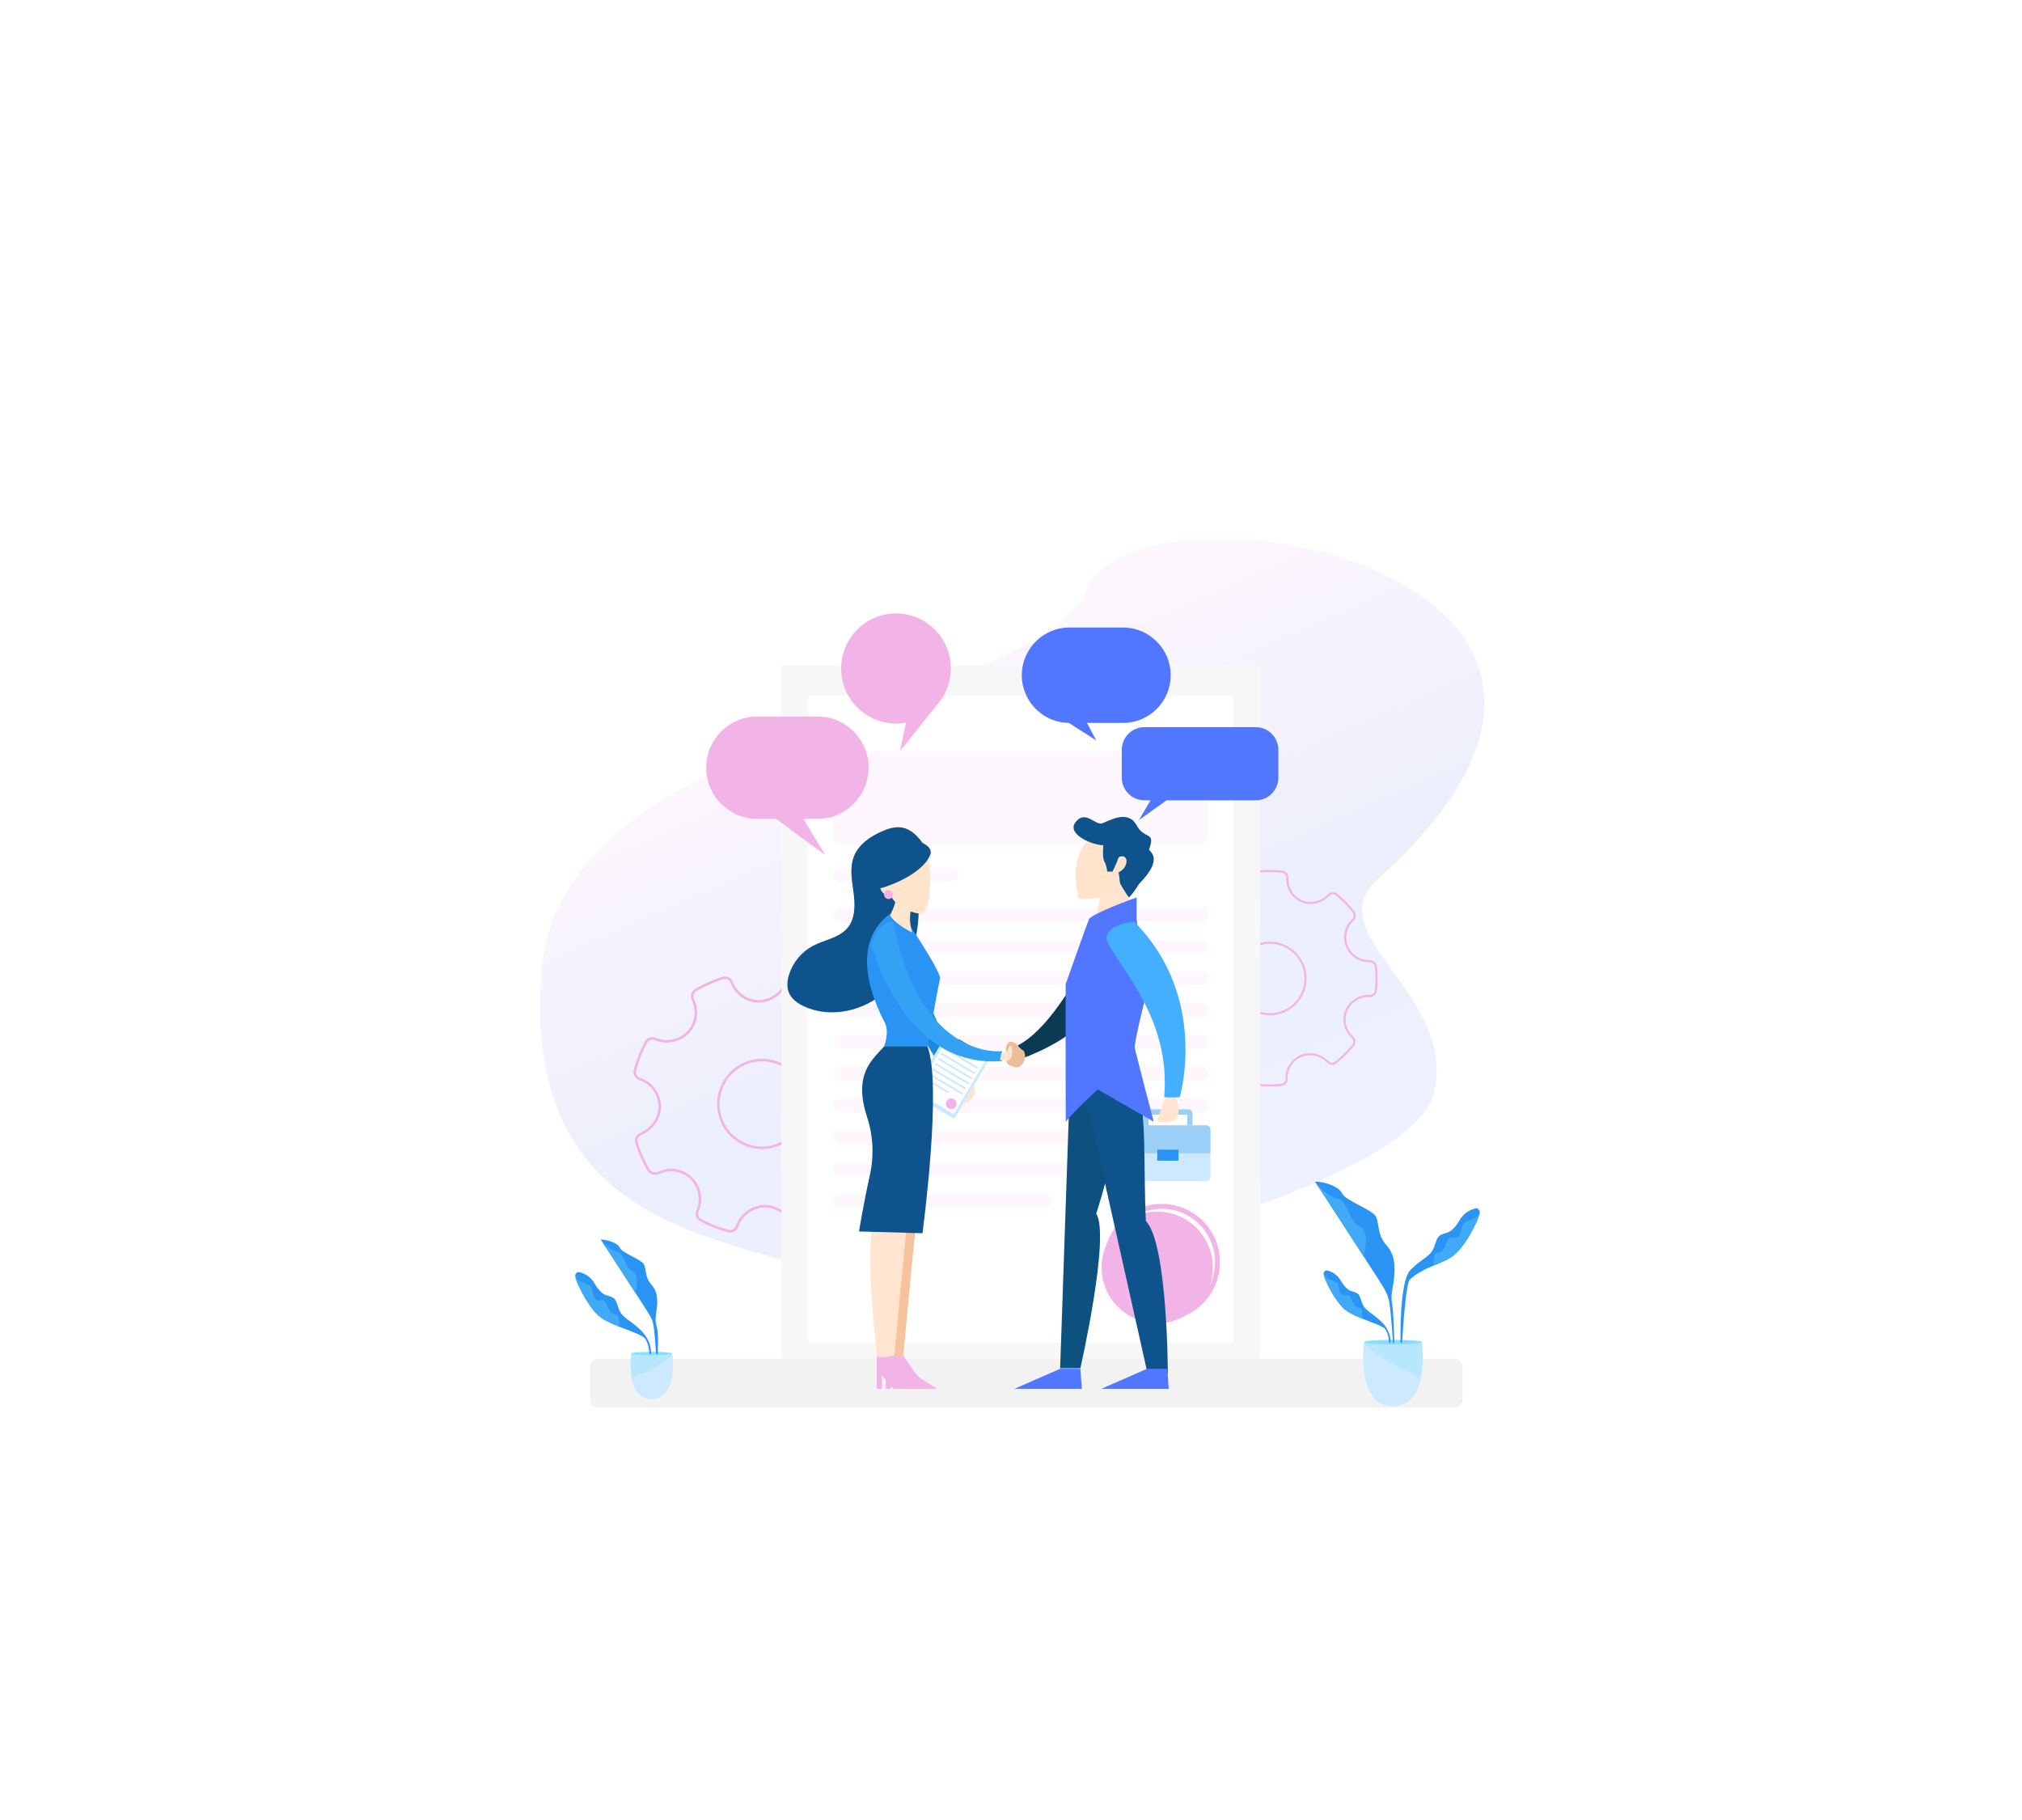 <svg width="410" height="369" viewBox="0 0 410 369" fill="none" xmlns="http://www.w3.org/2000/svg">
<g opacity="0.1" filter="url(#filter0_f_209_3039)">
<path d="M167.736 258.359C145.821 250.271 106.136 248.668 109.734 197.567C113.332 146.467 209.206 144.77 220.325 119.51C231.445 94.251 348.466 116.101 279.221 178.414C266.959 189.448 295.742 201.699 290.705 221.775C285.668 241.852 189.651 266.448 167.736 258.359Z" fill="url(#paint0_linear_209_3039)"/>
</g>
<path d="M257.436 220.286C256.596 220.286 255.749 220.238 254.918 220.14C254.56 220.098 254.232 219.921 254 219.644C253.768 219.367 253.651 219.012 253.671 218.65C253.781 216.701 252.654 214.887 250.869 214.136C249.168 213.42 246.949 213.922 245.705 215.303C245.202 215.86 244.352 215.927 243.772 215.456C242.489 214.419 241.325 213.238 240.312 211.943C239.858 211.364 239.926 210.52 240.467 210.022C241.884 208.719 242.349 206.652 241.625 204.879C240.908 203.128 239.193 201.982 237.366 202.029C236.657 202.029 235.816 201.514 235.733 200.774C235.548 199.108 235.55 197.427 235.742 195.782C235.834 195.019 236.437 194.505 237.206 194.53C239.231 194.53 241.005 193.427 241.72 191.719C242.469 189.926 242.004 187.841 240.562 186.53C240.01 186.025 239.944 185.174 240.411 184.591C241.444 183.296 242.635 182.115 243.948 181.08C244.528 180.625 245.369 180.697 245.864 181.242C247.099 182.604 249.303 183.109 250.993 182.414C252.757 181.689 253.896 179.906 253.829 177.976C253.804 177.238 254.357 176.598 255.087 176.517C256.721 176.335 258.371 176.34 260.005 176.529C260.749 176.616 261.296 177.271 261.252 178.019C261.142 179.967 262.266 181.781 264.05 182.535C265.755 183.249 267.977 182.748 269.216 181.37C269.717 180.813 270.565 180.744 271.147 181.213C272.423 182.238 273.587 183.421 274.612 184.726C275.069 185.307 275 186.151 274.458 186.649C273.042 187.953 272.577 190.02 273.299 191.793C274.005 193.524 275.69 194.642 277.591 194.642C278.28 194.642 279.107 195.158 279.189 195.899C279.374 197.566 279.373 199.247 279.18 200.891C279.092 201.64 278.424 202.202 277.689 202.141L277.433 202.134C275.608 202.134 273.903 203.267 273.2 204.953C272.451 206.744 272.918 208.829 274.361 210.142C274.914 210.645 274.981 211.496 274.514 212.08C273.472 213.382 272.285 214.56 270.977 215.592C270.386 216.05 269.563 215.981 269.06 215.431C267.824 214.07 265.618 213.565 263.928 214.259C262.164 214.984 261.025 216.768 261.093 218.696C261.119 219.433 260.565 220.075 259.836 220.156C259.042 220.241 258.236 220.286 257.436 220.286ZM249.206 213.395C249.836 213.395 250.459 213.51 251.029 213.75C252.978 214.569 254.206 216.548 254.086 218.674C254.072 218.929 254.154 219.179 254.318 219.375C254.481 219.57 254.712 219.695 254.964 219.725C256.567 219.912 258.186 219.916 259.789 219.738C260.305 219.68 260.695 219.228 260.677 218.708C260.601 216.607 261.844 214.663 263.768 213.871C265.613 213.115 268.018 213.664 269.364 215.15C269.717 215.538 270.299 215.586 270.716 215.262C271.997 214.254 273.165 213.094 274.185 211.819C274.344 211.62 274.422 211.368 274.402 211.114C274.382 210.86 274.266 210.623 274.077 210.452C272.504 209.02 271.995 206.745 272.811 204.792C273.579 202.953 275.437 201.717 277.433 201.717L277.706 201.725C278.232 201.766 278.699 201.371 278.762 200.843C278.95 199.228 278.954 197.58 278.771 195.946C278.715 195.448 278.088 195.061 277.585 195.061C275.516 195.061 273.68 193.84 272.908 191.951C272.121 190.016 272.627 187.762 274.17 186.341C274.553 185.989 274.602 185.394 274.28 184.984C273.276 183.704 272.132 182.544 270.883 181.54C270.685 181.38 270.434 181.303 270.181 181.324C269.928 181.344 269.692 181.461 269.522 181.65C268.169 183.154 265.746 183.7 263.887 182.921C261.939 182.099 260.714 180.12 260.833 177.996C260.848 177.741 260.765 177.49 260.602 177.295C260.438 177.1 260.207 176.974 259.955 176.944C258.351 176.759 256.727 176.753 255.13 176.932C254.614 176.989 254.224 177.44 254.242 177.961C254.316 180.064 253.073 182.009 251.147 182.8C249.303 183.556 246.899 183.008 245.554 181.522C245.205 181.137 244.611 181.087 244.201 181.408C242.917 182.419 241.754 183.574 240.732 184.851C240.574 185.05 240.497 185.302 240.517 185.556C240.537 185.81 240.653 186.047 240.84 186.218C242.412 187.648 242.92 189.922 242.103 191.879C241.323 193.742 239.4 194.947 237.199 194.947C236.637 194.931 236.22 195.284 236.155 195.831C235.967 197.445 235.965 199.091 236.146 200.727C236.202 201.225 236.843 201.611 237.361 201.611C239.36 201.559 241.226 202.808 242.01 204.72C242.8 206.654 242.292 208.908 240.747 210.331C240.366 210.683 240.317 211.278 240.637 211.685C241.635 212.959 242.773 214.115 244.03 215.132C244.44 215.464 245.04 215.415 245.394 215.024C246.335 213.978 247.785 213.395 249.206 213.395ZM257.495 205.842C253.398 205.842 250.064 202.495 250.064 198.381C250.064 194.267 253.398 190.92 257.495 190.92C261.593 190.92 264.927 194.267 264.927 198.381C264.927 202.495 261.593 205.842 257.495 205.842ZM257.495 191.336C253.626 191.336 250.479 194.496 250.479 198.381C250.479 202.266 253.626 205.425 257.495 205.425C261.363 205.425 264.51 202.266 264.51 198.381C264.51 194.496 261.365 191.336 257.495 191.336ZM165.338 248.419C164.397 248.839 163.422 249.209 162.441 249.516C161.566 249.792 160.627 249.332 160.303 248.47C159.457 246.228 157.293 244.758 154.918 244.81C152.655 244.859 150.415 246.533 149.705 248.706C149.418 249.582 148.498 250.082 147.612 249.846C145.66 249.326 143.767 248.583 141.988 247.636C141.191 247.216 140.848 246.235 141.207 245.404C142.148 243.231 141.643 240.679 139.951 239.054C138.277 237.448 135.784 237.023 133.759 237.99C132.964 238.345 131.766 238.188 131.306 237.4C130.269 235.623 129.438 233.737 128.836 231.796C128.559 230.896 128.981 230.014 129.856 229.659C132.127 228.646 133.569 226.519 133.522 224.245C133.472 221.859 131.913 219.752 129.644 219.006C128.775 218.717 128.277 217.796 128.511 216.908C129.026 214.939 129.773 213.018 130.733 211.198C131.158 210.399 132.137 210.057 132.962 210.419C135.022 211.328 137.745 210.791 139.296 209.166C140.914 207.469 141.306 204.897 140.271 202.767C139.878 201.952 140.178 200.956 140.957 200.5C142.692 199.481 144.552 198.659 146.481 198.051C147.357 197.777 148.297 198.237 148.618 199.097C149.463 201.337 151.625 202.808 154 202.76C156.267 202.707 158.509 201.032 159.215 198.866C159.5 197.991 160.416 197.49 161.302 197.724C163.24 198.235 165.135 198.978 166.932 199.928C167.731 200.35 168.074 201.331 167.713 202.163C166.774 204.332 167.278 206.884 168.969 208.511C170.621 210.098 173.066 210.509 175.198 209.557C175.972 209.211 177.154 209.377 177.616 210.165C178.652 211.941 179.484 213.826 180.086 215.768C180.359 216.652 179.888 217.617 179.035 217.916L178.744 218.037C176.696 218.952 175.349 221.076 175.398 223.32C175.448 225.704 177.007 227.809 179.278 228.557C180.149 228.844 180.646 229.766 180.411 230.655C179.89 232.635 179.143 234.556 178.189 236.365C177.754 237.174 176.797 237.508 175.96 237.144C173.898 236.235 171.173 236.774 169.622 238.397C168.004 240.094 167.612 242.664 168.649 244.791C169.044 245.606 168.742 246.601 167.964 247.058C167.118 247.564 166.235 248.019 165.338 248.419ZM152.683 244.812C153.389 244.497 154.146 244.313 154.905 244.296C157.497 244.239 159.858 245.842 160.781 248.288C160.891 248.581 161.108 248.82 161.388 248.958C161.669 249.095 161.991 249.119 162.288 249.025C164.167 248.437 166.005 247.622 167.706 246.623C168.255 246.302 168.467 245.599 168.189 245.023C167.059 242.704 167.488 239.901 169.254 238.049C170.946 236.278 173.917 235.688 176.165 236.68C176.754 236.936 177.431 236.7 177.738 236.128C178.674 234.355 179.407 232.471 179.917 230.53C179.997 230.228 179.958 229.906 179.81 229.631C179.661 229.357 179.414 229.149 179.118 229.051C176.642 228.234 174.941 225.938 174.886 223.338C174.834 220.89 176.303 218.573 178.541 217.574L178.852 217.444C179.463 217.228 179.789 216.549 179.597 215.927C179 214.008 178.187 212.164 177.174 210.43C176.863 209.9 175.969 209.779 175.405 210.031C173.082 211.069 170.418 210.619 168.615 208.886C166.77 207.112 166.218 204.329 167.244 201.963C167.499 201.376 167.257 200.686 166.693 200.386C164.931 199.452 163.071 198.725 161.171 198.224C160.869 198.144 160.549 198.183 160.275 198.333C160.002 198.483 159.796 198.732 159.7 199.03C158.929 201.394 156.484 203.22 154.011 203.277C151.419 203.33 149.06 201.725 148.141 199.283C147.914 198.675 147.251 198.35 146.633 198.545C144.74 199.14 142.919 199.948 141.216 200.947C140.666 201.27 140.454 201.972 140.733 202.547C141.861 204.868 141.431 207.672 139.666 209.525C137.974 211.296 135.002 211.884 132.757 210.892C132.175 210.636 131.483 210.877 131.184 211.442C130.242 213.226 129.509 215.108 129.005 217.042C128.839 217.668 129.191 218.319 129.804 218.522C132.277 219.338 133.977 221.635 134.032 224.24C134.085 226.719 132.524 229.033 130.057 230.135C129.42 230.397 129.127 231.003 129.324 231.648C129.915 233.551 130.731 235.401 131.748 237.145C132.057 237.676 132.969 237.788 133.547 237.528C135.764 236.467 138.478 236.934 140.305 238.687C142.152 240.46 142.703 243.243 141.676 245.611C141.422 246.197 141.665 246.888 142.227 247.186C143.973 248.113 145.829 248.841 147.745 249.352C148.37 249.518 149.017 249.164 149.22 248.547C149.754 246.904 151.092 245.523 152.683 244.812ZM158.229 232.189C153.632 234.242 148.23 232.157 146.186 227.544C144.142 222.928 146.219 217.505 150.813 215.453C155.41 213.4 160.812 215.485 162.856 220.099C164.9 224.712 162.825 230.137 158.229 232.189ZM151.022 215.92C146.684 217.857 144.724 222.977 146.653 227.333C148.582 231.688 153.682 233.656 158.02 231.719C162.358 229.782 164.318 224.662 162.389 220.306C160.46 215.951 155.362 213.983 151.022 215.92Z" fill="#F2B3E6"/>
<path d="M158.461 135.006H255.538V278.217H158.461V135.006Z" fill="#F7F7F7"/>
<path d="M163.88 141.015H250.12V272.208H163.88V141.015Z" fill="white"/>
<path opacity="0.1" d="M242.935 171.373H171.065C169.879 171.373 168.909 170.399 168.909 169.209V154.471C168.909 153.281 169.879 152.307 171.065 152.307H242.936C244.122 152.307 245.092 153.281 245.092 154.471V169.209C245.09 170.399 244.12 171.373 242.935 171.373ZM193.08 178.724H170.307C169.538 178.724 168.909 178.093 168.909 177.321C168.909 176.549 169.538 175.918 170.307 175.918H193.08C193.849 175.918 194.478 176.549 194.478 177.321C194.478 178.093 193.849 178.724 193.08 178.724ZM243.693 186.828H170.307C169.538 186.828 168.909 186.196 168.909 185.425C168.909 184.653 169.538 184.021 170.307 184.021H243.693C244.461 184.021 245.09 184.653 245.09 185.425C245.09 186.195 244.461 186.828 243.693 186.828ZM243.693 193.282H170.307C169.538 193.282 168.909 192.651 168.909 191.879C168.909 191.107 169.538 190.476 170.307 190.476H243.693C244.461 190.476 245.09 191.107 245.09 191.879C245.09 192.651 244.461 193.282 243.693 193.282ZM243.693 199.737H170.307C169.538 199.737 168.909 199.106 168.909 198.334C168.909 197.562 169.538 196.931 170.307 196.931H243.693C244.461 196.931 245.09 197.562 245.09 198.334C245.09 199.106 244.461 199.737 243.693 199.737ZM243.693 206.194H170.307C169.538 206.194 168.909 205.562 168.909 204.791C168.909 204.019 169.538 203.387 170.307 203.387H243.693C244.461 203.387 245.09 204.019 245.09 204.791C245.09 205.562 244.461 206.194 243.693 206.194ZM243.693 212.648H170.307C169.538 212.648 168.909 212.017 168.909 211.245C168.909 210.473 169.538 209.842 170.307 209.842H243.693C244.461 209.842 245.09 210.473 245.09 211.245C245.09 212.017 244.461 212.648 243.693 212.648ZM243.693 219.105H170.307C169.538 219.105 168.909 218.474 168.909 217.702C168.909 216.93 169.538 216.299 170.307 216.299H243.693C244.461 216.299 245.09 216.93 245.09 217.702C245.09 218.474 244.461 219.105 243.693 219.105ZM243.693 225.56H170.307C169.538 225.56 168.909 224.929 168.909 224.157C168.909 223.385 169.538 222.754 170.307 222.754H243.693C244.461 222.754 245.09 223.385 245.09 224.157C245.09 224.929 244.461 225.56 243.693 225.56ZM243.693 232.016H170.307C169.538 232.016 168.909 231.385 168.909 230.613C168.909 229.841 169.538 229.21 170.307 229.21H243.693C244.461 229.21 245.09 229.841 245.09 230.613C245.09 231.383 244.461 232.016 243.693 232.016ZM243.693 238.471H170.307C169.538 238.471 168.909 237.84 168.909 237.068C168.909 236.296 169.538 235.665 170.307 235.665H243.693C244.461 235.665 245.09 236.296 245.09 237.068C245.09 237.84 244.461 238.471 243.693 238.471ZM211.826 244.928H170.307C169.538 244.928 168.909 244.296 168.909 243.525C168.909 242.753 169.538 242.121 170.307 242.121H211.826C212.595 242.121 213.224 242.753 213.224 243.525C213.224 244.295 212.595 244.928 211.826 244.928Z" fill="#F2B3E6"/>
<path d="M234.654 268.291C240.881 268.291 245.93 263.222 245.93 256.97C245.93 250.718 240.881 245.649 234.654 245.649C228.427 245.649 223.379 250.718 223.379 256.97C223.379 263.222 228.427 268.291 234.654 268.291Z" fill="#F2B3E6"/>
<path d="M235.597 267.228C241.824 267.228 246.872 262.16 246.872 255.908C246.872 249.655 241.824 244.587 235.597 244.587C229.369 244.587 224.321 249.655 224.321 255.908C224.321 262.16 229.369 267.228 235.597 267.228Z" stroke="#F2B3E6" stroke-miterlimit="10"/>
<path d="M294.854 285.422H121.303C120.367 285.422 119.602 284.654 119.602 283.714V277.178C119.602 276.239 120.367 275.47 121.303 275.47H294.852C295.788 275.47 296.553 276.239 296.553 277.178V283.714C296.555 284.652 295.789 285.422 294.854 285.422Z" fill="#F2F2F2"/>
<path d="M192.944 218.562L193.388 222.454C193.388 222.454 196.079 222.49 197.114 221.298C196.925 220.58 196.444 220.036 196.444 220.036C196.444 220.036 196.699 220.086 197.609 219.846C197.02 219.397 194.238 217.815 194.238 217.815L192.944 218.562Z" fill="#FFE4CF"/>
<path d="M197.747 220.772C197.747 220.772 197.198 219.316 196.628 219.464C196.059 219.612 193.873 221.491 194.64 222.243C195.491 223.078 195.349 223.859 195.349 223.859C195.349 223.859 198.028 222.759 197.747 220.772Z" fill="#FFE4CF"/>
<path d="M241.007 231.421H232.602C232.168 231.421 231.815 231.068 231.815 230.631V225.704C231.815 225.268 232.169 224.914 232.602 224.914H241.007C241.442 224.914 241.794 225.269 241.794 225.704V230.631C241.794 231.068 241.44 231.421 241.007 231.421ZM232.893 230.339H240.716V225.996H232.893V230.339Z" fill="#9ACFF7"/>
<path d="M245.43 228.972V238.673C245.43 239.115 245.071 239.476 244.631 239.476H228.978C228.538 239.476 228.179 239.115 228.179 238.673V228.972C228.179 228.53 228.538 228.169 228.978 228.169H244.631C245.071 228.169 245.43 228.53 245.43 228.972Z" fill="#CCE9FF"/>
<path d="M245.43 228.972V233.823H228.179V228.972C228.179 228.53 228.538 228.169 228.978 228.169H244.631C245.071 228.169 245.43 228.53 245.43 228.972Z" fill="#9ACFF7"/>
<path d="M234.654 233.095H238.955V235.324H234.654V233.095Z" fill="#2A94F4"/>
<path d="M216.934 219.933L214.965 277.416H219.064C219.064 277.416 225.171 250.562 222.281 246.057C224.967 237.766 229.213 220.232 229.213 220.232L216.934 219.933Z" fill="#0D517F"/>
<path d="M218.11 220.232L221.006 226.251L232.712 278.574H236.804C236.804 278.574 236.772 252.1 232.353 247.577C231.832 237.818 232.569 224.943 230.469 218.288C222.089 216.396 218.11 220.232 218.11 220.232Z" fill="#0E538C"/>
<path d="M221.318 193.102C217.923 199.03 212.489 208.836 206.362 211.958C206.731 213.301 207.516 214.506 207.516 214.506C207.516 214.506 217.185 211.036 220.285 206.145C223.386 201.254 221.318 193.102 221.318 193.102Z" fill="#0B3A54"/>
<path d="M236.7 222.079C236.061 222.454 234.656 227.429 234.656 227.429C234.656 227.429 237.2 227.988 238.696 226.736C239.643 223.782 237.699 220.777 237.699 220.777L236.7 222.079ZM223.018 181.897C222.928 182.9 222.283 186.381 222.283 186.381L229.215 182.842L228.885 181.949L227.085 178.182C227.085 178.182 225.339 178.241 225.163 178.182C224.985 178.122 223.018 181.897 223.018 181.897Z" fill="#FFE4CF"/>
<path d="M230.425 167.26C232.171 170.439 234.356 168.356 232.99 172.246C233.418 172.905 235.775 174.33 230.971 179.206C229.443 181.673 228.882 181.946 228.882 181.946C228.882 181.946 227.778 180.342 227.082 179.033L223.82 169.121L230.425 167.26Z" fill="#0E538C"/>
<path d="M220.268 170.845C220.268 170.845 216.708 173.859 218.732 182.202C221.595 182.622 224.248 181.5 224.248 181.5L227.083 179.036C227.083 179.036 226.483 170.143 223.48 169.793C220.478 169.442 220.268 170.845 220.268 170.845Z" fill="#FFE3CA"/>
<path d="M223.93 171.37C221.746 171.48 216.111 169.177 218.11 166.657C220.11 164.138 222.131 167.424 223.494 166.932C224.859 166.437 228.68 164.082 230.426 167.26C230.426 167.26 231.408 171.096 223.93 171.37Z" fill="#0E538C"/>
<path d="M227.956 175.946C228.544 175.124 228.586 174.145 228.051 173.759C227.516 173.374 226.605 173.728 226.018 174.55C225.43 175.372 225.388 176.352 225.923 176.737C226.458 177.123 227.369 176.769 227.956 175.946Z" fill="#FFE3CA"/>
<path d="M223.82 170.481C223.509 173.054 223.662 174.499 224.077 174.923C224.352 175.558 224.531 176.721 224.531 176.721H225.582C225.582 176.721 227.061 173.745 227.082 172.793C227.102 171.841 226.635 169.736 226.635 169.736L223.82 170.481Z" fill="#0E538C"/>
<path d="M230.469 186.38V181.949C230.469 181.949 221.338 185.224 220.823 186.38C220.307 187.536 216.08 199.566 216.08 199.566C216.08 199.566 216.064 226.501 216.095 227.428C217.767 225.266 222.596 220.889 222.596 220.889L233.945 227.428C233.945 227.428 230.259 213.381 230.093 212.423C229.928 211.465 232.351 201.795 232.351 201.795L230.469 186.38Z" fill="#5176FF"/>
<path d="M229.983 186.88C225.904 187.296 224.323 188.801 224.323 190.472C226.987 196.406 237.474 206.383 236.06 222.454C237.391 222.562 239.224 222.454 239.224 222.454C239.224 222.454 245.214 202.174 229.983 186.88Z" fill="#45AFFF"/>
<path d="M207.628 213.096C207.591 213.07 207.555 213.047 207.521 213.022C206.867 212.574 206.615 212.317 206.362 211.956C206.096 211.577 204.993 210.879 204.462 211.393C203.93 211.905 203.881 212.912 204.007 213.29C204.135 213.669 203.971 215.289 204.237 215.597C204.503 215.906 205.484 216.479 206.301 216.396C207.118 216.315 207.628 215.433 207.812 214.674C207.997 213.916 207.628 213.096 207.628 213.096Z" fill="#EDBC9A"/>
<path d="M214.965 277.517L205.688 281.58H219.364L219.065 277.517H214.965ZM232.586 277.517L223.308 281.58H236.984L236.685 277.517H232.586Z" fill="#5176FF"/>
<path d="M254.63 147.43H232.038C229.518 147.43 227.458 149.5 227.458 152.029V157.661C227.458 160.192 229.52 162.26 232.038 162.26H233.283L230.959 166.255L236.549 162.26H254.63C257.151 162.26 259.211 160.19 259.211 157.661V152.029C259.211 149.499 257.151 147.43 254.63 147.43ZM227.745 127.232H216.818C211.521 127.232 207.188 131.584 207.188 136.901C207.188 142.187 211.469 146.514 216.721 146.568C219.179 148.153 222.283 150.121 222.283 150.121L220.411 146.57H227.747C233.044 146.57 237.377 142.218 237.377 136.901C237.377 131.584 233.043 127.232 227.745 127.232Z" fill="#5176FF"/>
<path d="M188.064 172.356C186.774 170.364 185.227 168.19 182.896 167.783C181.468 167.532 180.014 168.014 178.692 168.611C176.377 169.655 174.11 171.22 173.163 173.585C172.24 175.893 172.743 178.488 173.07 180.954C173.397 183.419 173.453 186.18 171.875 188.097C170.18 190.155 167.228 190.518 164.87 191.753C162.594 192.947 160.812 195.061 160.022 197.515C159.625 198.745 159.479 200.123 159.989 201.31C160.546 202.601 161.786 203.463 163.059 204.051C168.48 206.553 175.26 204.971 179.661 200.926C184.062 196.881 186.217 190.758 186.278 184.768C186.3 182.636 186.081 180.469 186.585 178.398C186.867 177.24 187.368 176.146 187.627 174.982L188.064 172.356Z" fill="#0E538C"/>
<path d="M180.28 195.863C184.079 205.027 188.572 213.644 192.996 219.347C194.719 219.442 195.719 218.465 195.719 218.465C195.719 218.465 186.275 201.806 186.988 196.684C187.703 191.56 180.28 195.863 180.28 195.863Z" fill="#1989DD"/>
<path d="M191.896 209.742L200.542 214.868L193.491 226.857L184.845 221.731L191.896 209.742Z" fill="#CCE9FF"/>
<path d="M192.112 210.501L199.777 215.045L193.402 225.885L185.737 221.341L192.112 210.501Z" fill="white"/>
<path d="M194.581 210.769L198.344 213C198.393 213.029 198.436 213.068 198.471 213.114C198.506 213.16 198.531 213.212 198.545 213.268C198.559 213.324 198.563 213.382 198.555 213.439C198.547 213.496 198.527 213.551 198.498 213.601L197.893 214.63C197.864 214.68 197.825 214.723 197.779 214.758C197.734 214.793 197.681 214.818 197.626 214.833C197.57 214.847 197.512 214.85 197.456 214.842C197.399 214.834 197.344 214.815 197.295 214.786L193.532 212.555C193.482 212.525 193.439 212.487 193.404 212.441C193.37 212.395 193.345 212.342 193.33 212.286C193.316 212.231 193.313 212.173 193.321 212.116C193.329 212.059 193.348 212.004 193.377 211.954L193.982 210.924C194.106 210.715 194.374 210.645 194.581 210.769Z" fill="#0E538C"/>
<path d="M191.664 212.448L198.29 216.376C198.378 216.429 198.407 216.542 198.355 216.631C198.303 216.719 198.189 216.748 198.101 216.696L191.475 212.768C191.387 212.715 191.358 212.602 191.41 212.513C191.461 212.425 191.575 212.396 191.664 212.448ZM191.051 213.491L197.678 217.419C197.766 217.471 197.794 217.585 197.742 217.673C197.69 217.762 197.577 217.79 197.489 217.738L190.862 213.81C190.774 213.758 190.746 213.644 190.798 213.556C190.848 213.467 190.963 213.439 191.051 213.491ZM190.438 214.531L197.065 218.46C197.153 218.512 197.182 218.625 197.13 218.714C197.078 218.802 196.964 218.831 196.876 218.779L190.25 214.851C190.162 214.798 190.133 214.685 190.185 214.596C190.235 214.508 190.35 214.479 190.438 214.531ZM189.826 215.574L196.452 219.502C196.54 219.554 196.569 219.668 196.517 219.756C196.465 219.845 196.352 219.873 196.264 219.821L189.637 215.893C189.549 215.841 189.521 215.727 189.573 215.639C189.623 215.55 189.738 215.522 189.826 215.574ZM189.213 216.615L195.84 220.543C195.928 220.595 195.957 220.708 195.905 220.797C195.852 220.885 195.739 220.914 195.651 220.862L189.025 216.934C188.937 216.881 188.908 216.768 188.96 216.679C189.01 216.593 189.125 216.562 189.213 216.615ZM188.601 217.657L195.227 221.585C195.315 221.637 195.344 221.751 195.292 221.839C195.24 221.928 195.127 221.957 195.039 221.904L188.412 217.976C188.324 217.924 188.295 217.81 188.348 217.722C188.398 217.634 188.513 217.605 188.601 217.657ZM187.936 218.667L192.42 221.325C192.479 221.361 192.486 221.461 192.434 221.549C192.382 221.637 192.292 221.681 192.231 221.645L187.748 218.986C187.688 218.95 187.681 218.851 187.733 218.763C187.785 218.676 187.877 218.633 187.936 218.667Z" fill="#CCE9FF"/>
<path d="M192.887 224.876C193.486 224.876 193.972 224.389 193.972 223.787C193.972 223.185 193.486 222.698 192.887 222.698C192.288 222.698 191.802 223.185 191.802 223.787C191.802 224.389 192.288 224.876 192.887 224.876Z" fill="#F2B3E6"/>
<path d="M183.171 274.879L185.367 278.057C185.854 278.76 186.478 279.357 187.2 279.81L190.027 281.581H182.957L180.659 278.872V281.581H179.61V274.879H183.171Z" fill="#F2B3E6"/>
<path d="M186.487 241.353C186.154 242.551 183.171 274.758 183.171 274.758C183.171 274.758 179.522 275.806 179.634 274.758C179.745 273.71 175.876 247.945 180.85 241.353C184.275 238.657 186.487 241.353 186.487 241.353Z" fill="#F7C39F"/>
<path d="M181.345 274.879L183.542 278.057C184.029 278.76 184.652 279.357 185.375 279.81L188.202 281.581H181.132L178.834 278.872V281.581H177.785V274.879H181.345Z" fill="#F2B3E6"/>
<path d="M184.661 241.353C184.329 242.551 181.346 274.758 181.346 274.758C181.346 274.758 177.697 275.806 177.809 274.758C177.92 273.71 174.051 247.945 179.025 241.353C182.45 238.657 184.661 241.353 184.661 241.353Z" fill="#FFE4CF"/>
<path d="M179.267 212.167C176.706 215.006 173.003 217.883 175.836 226.547C177.092 230.39 177.241 234.509 176.345 238.452C175.2 243.489 174.184 249.671 174.184 249.671L187.047 250.034C187.047 250.034 191.089 220.072 188.065 212.167C184.313 210.766 179.267 212.167 179.267 212.167Z" fill="#0E538C"/>
<path d="M184.27 187.331C185.779 189.533 190.9 197.362 190.607 198.453C190.258 199.756 188.062 212.167 188.062 212.167H179.265C179.265 212.167 180.375 209.323 179.448 207.428C178.521 205.532 171.142 192.165 180.497 185.261C182.11 185.878 184.27 187.331 184.27 187.331Z" fill="#2A94F4"/>
<path d="M184.731 183.987C184.53 185.556 184.278 186.77 184.982 189.048C182.917 188.137 180.648 186.265 180.497 185.556C181.203 183.886 181.959 182.804 181.354 181.372C182.362 181.507 184.731 183.987 184.731 183.987Z" fill="#FFE4CF"/>
<path d="M188.139 173.787C189.037 176.853 188.814 185.616 186.452 185.25C184.09 184.885 181.275 183.699 180.185 180.69C179.097 177.682 181.196 168.524 188.139 173.787Z" fill="#FFE3CA"/>
<path d="M180.147 181.337C180.564 181.095 180.59 180.355 180.205 179.685C179.82 179.015 179.169 178.668 178.751 178.91C178.334 179.152 178.308 179.891 178.693 180.562C179.078 181.232 179.729 181.579 180.147 181.337Z" fill="#FFE3CA"/>
<path d="M178.017 180.249C183.375 178.79 187.622 175.949 188.628 173.305C189.632 170.661 182.82 169.292 181.459 170.843C180.097 172.394 175.22 177.051 178.017 180.249Z" fill="#0E538C"/>
<path d="M180.167 182.276C180.664 182.276 181.066 181.871 181.066 181.372C181.066 180.873 180.664 180.469 180.167 180.469C179.67 180.469 179.267 180.873 179.267 181.372C179.267 181.871 179.67 182.276 180.167 182.276Z" fill="#F2B3E6"/>
<path d="M181.067 186.911C179.076 186.483 176.475 190.695 176.727 191.576C176.978 192.458 183.422 216.762 203.194 215.123C203.256 214.871 203.194 213.107 203.194 213.107C203.194 213.107 186.689 215.327 181.067 186.911Z" fill="#34A2F4"/>
<path d="M165.786 145.266H153.535C147.826 145.266 143.197 149.913 143.197 155.645C143.197 161.377 147.826 166.024 153.535 166.024H157.399C160.429 168.291 167.544 173.594 167.266 173.209C167.023 172.874 164.48 168.648 162.906 166.024H165.786C171.494 166.024 176.123 161.377 176.123 155.645C176.123 149.913 171.494 145.266 165.786 145.266ZM192.797 135.538C192.797 129.375 187.821 124.379 181.683 124.379C175.545 124.379 170.569 129.375 170.569 135.538C170.569 141.7 175.545 146.696 181.683 146.696C182.376 146.696 183.053 146.629 183.711 146.507L182.5 152.309L189.736 143.226L189.73 143.228C191.631 141.226 192.797 138.519 192.797 135.538Z" fill="#F2B3E6"/>
<path d="M203.039 213.464C203.202 213.415 204.065 213.352 204.165 213.211C204.266 213.071 204.629 212.019 204.93 211.96C205.232 211.898 205.494 213.653 204.93 214.573C204.388 215.292 203.885 214.928 203.723 214.948C203.562 214.968 202.757 214.928 202.757 214.928L203.039 213.464Z" fill="#FFE4CF"/>
<path d="M282.464 285.072C286.031 285.072 287.537 282.212 288.131 279.176C288.801 275.753 288.309 272.108 288.309 272.108H276.62C276.62 272.108 276.602 272.247 276.577 272.496C276.358 274.651 275.654 285.072 282.464 285.072Z" fill="#B6E7FF"/>
<path d="M276.619 272.11C276.619 272.367 279.236 272.574 282.464 272.574C285.692 272.574 288.309 272.367 288.309 272.11C288.309 271.854 285.692 271.647 282.464 271.647C279.236 271.645 276.619 271.853 276.619 272.11Z" fill="#85DDFF"/>
<path d="M266.637 239.573C266.637 239.573 272.802 248.989 276.5 254.737C280.199 260.485 281.167 261.677 281.607 263.535C282.047 265.391 282.444 272.244 282.444 272.244H282.717C282.717 272.244 282.622 266.428 282.288 264.471C281.966 262.579 282.311 261.899 282.575 259.91C282.839 257.92 283.191 254.737 281.189 252.526C279.186 250.315 279.714 248.149 279.01 246.692C278.305 245.233 272.845 243.465 272.141 241.961C271.436 240.457 268.354 239.528 266.637 239.573Z" fill="#2A94F4"/>
<path d="M266.637 239.573C266.637 239.573 268.575 241.784 269.895 242.535C271.215 243.287 271.833 242.623 272.845 244.435C273.858 246.248 273.896 247.043 274.824 247.972C275.751 248.901 276.852 248.944 276.94 250.979C277.028 253.011 276.5 254.735 276.5 254.735C276.5 254.735 267.034 240.06 266.637 239.573Z" fill="#41AAF7"/>
<path d="M281.956 272.242H281.68C281.68 272.242 281.597 270.359 280.852 269.445C280.372 268.855 278.331 268.186 276.314 267.383C275.204 266.941 274.099 266.46 273.268 265.928C270.922 264.433 268.689 259.614 268.497 258.755C268.428 258.456 268.4 258.276 268.401 258.151V258.147C268.407 257.917 268.52 257.882 268.718 257.65C268.813 257.538 269.098 257.576 269.447 257.682C270.458 257.992 271.311 258.687 271.84 259.607C272.328 260.456 273.11 261.518 274.067 261.776C275.721 262.22 275.585 262.496 276.196 264.186C276.805 265.876 278.344 266.151 280.273 268.146C282.204 270.137 281.956 272.242 281.956 272.242Z" fill="#2A94F4"/>
<path d="M276.314 267.384C275.204 266.942 274.099 266.46 273.268 265.928C270.922 264.433 268.689 259.614 268.497 258.756C268.428 258.456 268.4 258.276 268.401 258.151C268.409 258.207 268.516 258.97 269.738 259.477C271.006 260.002 271.254 260.002 271.419 260.806C271.584 261.609 271.725 262.467 272.386 262.633C273.048 262.799 273.462 262.052 273.984 263.27C274.509 264.487 274.759 264.904 275.24 265.07C275.721 265.236 276.088 264.987 276.196 265.928C276.26 266.503 276.296 267.048 276.314 267.384Z" fill="#41AAF7"/>
<path d="M283.982 272.242H284.309C284.309 272.242 284.948 260.584 285.83 259.502C286.398 258.804 288.273 257.551 290.664 256.6C291.979 256.077 293.287 255.506 294.273 254.876C297.05 253.105 299.696 247.397 299.924 246.38C300.005 246.026 300.039 245.812 300.037 245.664V245.66C300.032 245.386 299.895 245.345 299.664 245.07C299.552 244.937 299.213 244.984 298.8 245.11C297.602 245.476 296.592 246.3 295.965 247.388C295.387 248.394 294.46 249.653 293.326 249.956C291.367 250.481 291.528 250.809 290.806 252.809C290.084 254.811 288.263 255.138 285.976 257.498C283.687 259.863 283.982 272.242 283.982 272.242Z" fill="#2A94F4"/>
<path d="M290.664 256.602C291.979 256.079 293.287 255.507 294.273 254.878C297.05 253.107 299.696 247.399 299.924 246.382C300.005 246.028 300.039 245.813 300.037 245.666C300.03 245.732 299.901 246.636 298.453 247.236C296.951 247.859 296.657 247.859 296.461 248.811C296.265 249.761 296.1 250.778 295.316 250.975C294.533 251.172 294.043 250.286 293.423 251.729C292.802 253.172 292.505 253.664 291.936 253.861C291.365 254.057 290.932 253.761 290.804 254.878C290.729 255.558 290.686 256.203 290.664 256.602Z" fill="#41AAF7"/>
<path d="M282.465 285.072C286.032 285.072 287.537 282.212 288.132 279.176C284.635 277.845 280.23 275.712 276.576 272.496C276.359 274.651 275.655 285.072 282.465 285.072Z" fill="#CCE9FF"/>
<path d="M132.139 283.608C129.608 283.608 128.54 281.579 128.119 279.425C127.645 276.996 127.994 274.412 127.994 274.412H136.287C136.287 274.412 136.3 274.511 136.318 274.686C136.472 276.215 136.97 283.608 132.139 283.608Z" fill="#B6E7FF"/>
<path d="M136.286 274.412C136.286 274.594 134.428 274.742 132.138 274.742C129.848 274.742 127.99 274.594 127.99 274.412C127.99 274.229 129.848 274.082 132.138 274.082C134.43 274.082 136.286 274.229 136.286 274.412Z" fill="#85DDFF"/>
<path d="M121.814 251.329C121.814 251.329 126.188 258.009 128.811 262.087C131.435 266.164 132.122 267.01 132.434 268.329C132.747 269.645 133.027 274.507 133.027 274.507H133.37C133.37 274.507 133.589 270.399 133.183 269.05C132.777 267.701 132.934 267.169 133.12 265.757C133.307 264.345 133.557 262.087 132.136 260.519C130.715 258.952 131.089 257.414 130.589 256.38C130.09 255.345 126.215 254.092 125.716 253.024C125.22 251.956 123.034 251.298 121.814 251.329Z" fill="#2A94F4"/>
<path d="M121.814 251.329C121.814 251.329 123.189 252.898 124.126 253.43C125.064 253.964 125.5 253.493 126.219 254.779C126.937 256.065 126.964 256.629 127.624 257.287C128.281 257.946 129.063 257.978 129.125 259.421C129.188 260.864 128.813 262.087 128.813 262.087C128.813 262.087 122.096 251.673 121.814 251.329Z" fill="#41AAF7"/>
<path d="M131.999 274.506H131.687C131.687 274.506 131.594 272.374 130.749 271.339C130.205 270.671 127.895 269.912 125.61 269.003C124.353 268.502 123.102 267.957 122.159 267.355C119.504 265.661 116.973 260.204 116.756 259.232C116.679 258.893 116.645 258.687 116.647 258.546V258.543C116.652 258.281 116.781 258.242 117.004 257.978C117.112 257.85 117.435 257.895 117.83 258.016C118.976 258.366 119.941 259.154 120.541 260.195C121.094 261.158 121.98 262.361 123.065 262.651C124.938 263.154 124.784 263.466 125.475 265.38C126.165 267.293 127.908 267.605 130.094 269.863C132.28 272.121 131.999 274.506 131.999 274.506Z" fill="#2A94F4"/>
<path d="M125.61 269.003C124.353 268.501 123.102 267.957 122.159 267.354C119.504 265.661 116.973 260.203 116.756 259.231C116.679 258.892 116.645 258.687 116.647 258.546C116.654 258.611 116.778 259.473 118.161 260.048C119.596 260.643 119.878 260.643 120.065 261.554C120.252 262.463 120.41 263.435 121.159 263.625C121.908 263.812 122.377 262.966 122.97 264.346C123.564 265.726 123.846 266.196 124.392 266.384C124.938 266.572 125.351 266.29 125.474 267.356C125.547 268.005 125.589 268.624 125.61 269.003Z" fill="#41AAF7"/>
<path d="M132.139 283.608C129.608 283.608 128.539 281.579 128.119 279.425C130.6 278.48 133.725 276.967 136.317 274.686C136.472 276.215 136.969 283.608 132.139 283.608Z" fill="#CCE9FF"/>
<defs>
<filter id="filter0_f_209_3039" x="0.774" y="0.489" width="408.958" height="368.182" filterUnits="userSpaceOnUse" color-interpolation-filters="sRGB">
<feFlood flood-opacity="0" result="BackgroundImageFix"/>
<feBlend mode="normal" in="SourceGraphic" in2="BackgroundImageFix" result="shape"/>
<feGaussianBlur stdDeviation="54.366" result="effect1_foregroundBlur_209_3039"/>
</filter>
<linearGradient id="paint0_linear_209_3039" x1="104.592" y1="162.267" x2="161.097" y2="290.994" gradientUnits="userSpaceOnUse">
<stop stop-color="#FFACEE"/>
<stop offset="0.575" stop-color="#3455E1"/>
<stop offset="1" stop-color="#5176FF"/>
</linearGradient>
</defs>
</svg>
